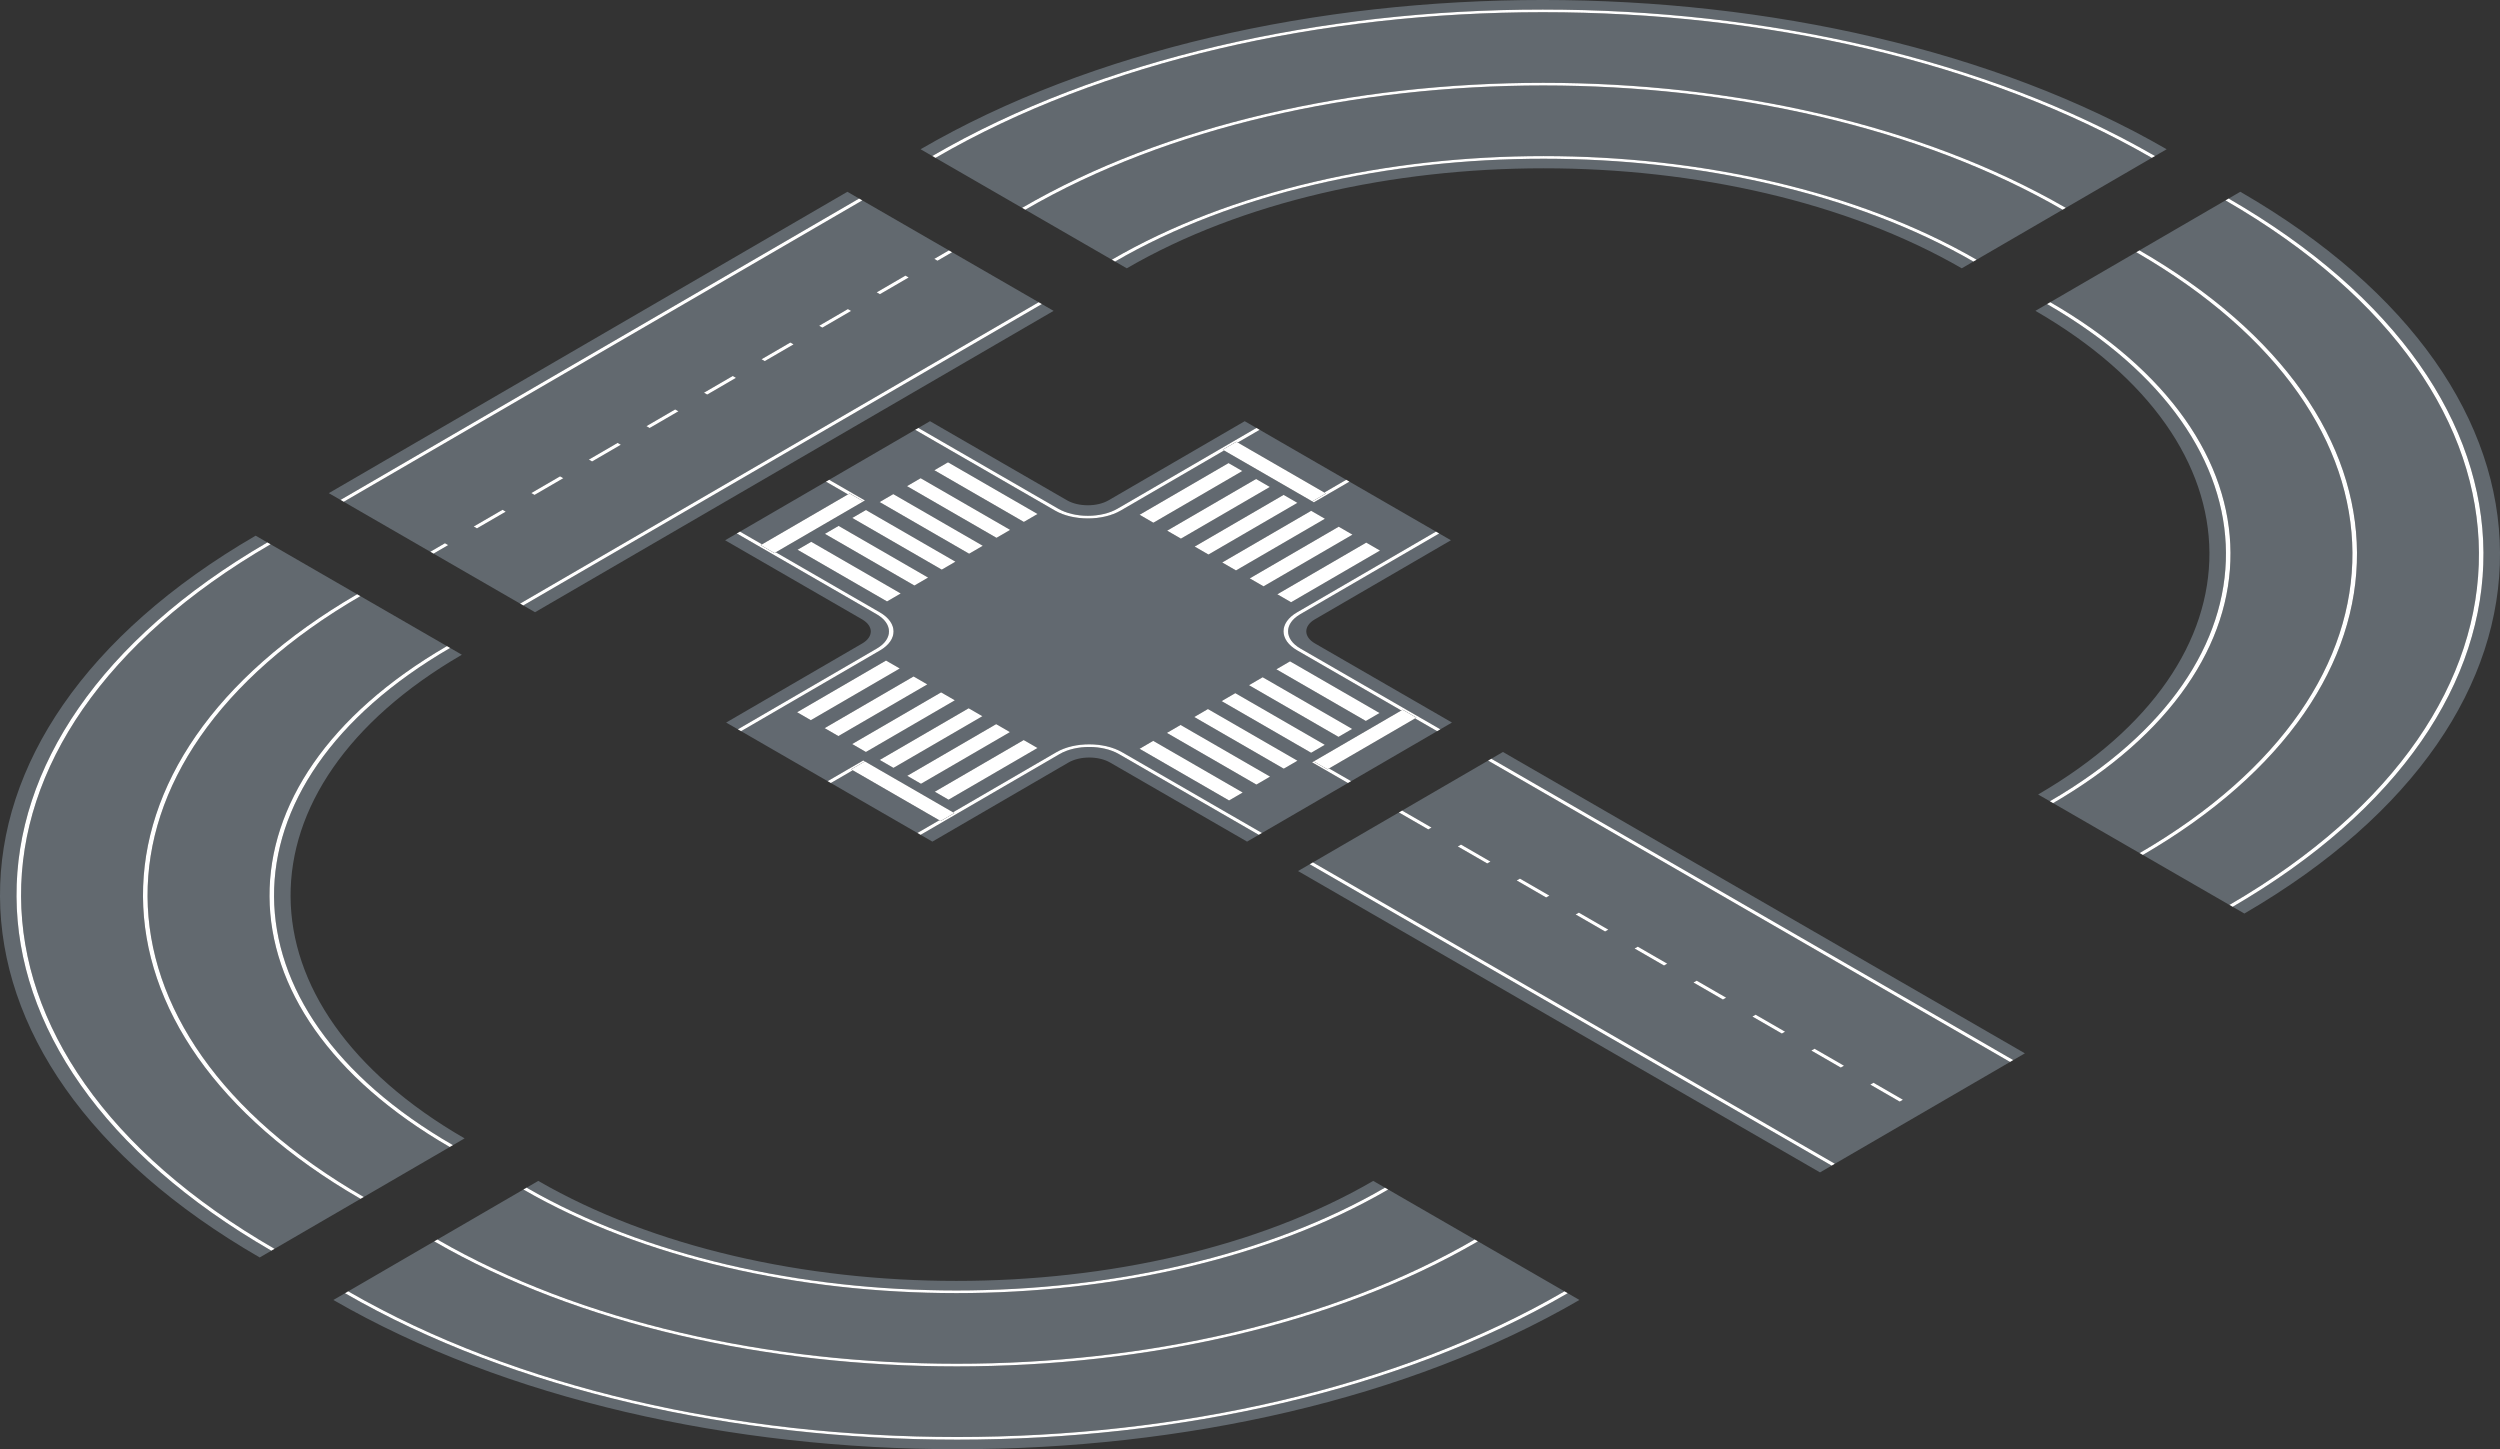 <?xml version="1.0" encoding="utf-8"?>
<!-- Generator: Adobe Illustrator 25.2.3, SVG Export Plug-In . SVG Version: 6.00 Build 0)  -->
<svg version="1.1" id="Layer_1" xmlns="http://www.w3.org/2000/svg" xmlns:xlink="http://www.w3.org/1999/xlink" x="0px" y="0px"
	 width="481.577px" height="279.163px" viewBox="0 0 481.577 279.163"
	 style="enable-background:new 0 0 481.577 279.163;" xml:space="preserve">
<rect x="0" y="0" width="481.577" height="279.163" fill="#333333" stroke="none"/>
<style type="text/css">
	.st0{enable-background:new    ;}
	.st1{fill:#62696F;}
	.st2{fill:#FFFFFF;}
	.st3{fill:#626970;}
</style>
<g>
	<g class="st0">
		<g>
			<path class="st1" d="M304.247,250.413l-2.254-1.301c-64.726,37.614-170.392,37.615-235.541,0.001
				l0.622-0.361c64.804,37.415,169.911,37.414,234.294-0.001l-16.67-9.625
				c-55.255,32.111-145.445,32.111-201.061,0.001l0.622-0.361
				c55.272,31.911,144.901,31.911,199.814-0.001l-16.664-9.621
				c-45.779,26.604-120.51,26.6-166.588-0.003l0.622-0.361
				c45.733,26.404,119.905,26.407,165.341,0.003l-2.26-1.305
				c-44.199,25.686-116.353,25.686-160.841,0.001l-39.467,22.936
				C130.607,288.747,238.284,288.746,304.247,250.413"/>
			<path class="st2" d="M301.993,249.112l-0.626-0.361c-64.383,37.415-169.489,37.416-234.294,0.001
				l-0.622,0.361C131.601,286.726,237.267,286.726,301.993,249.112"/>
			<path class="st2" d="M284.697,239.126l-0.626-0.361c-54.913,31.912-144.542,31.912-199.814,0.001
				l-0.622,0.361C139.252,271.237,229.442,271.237,284.697,239.126"/>
			<path class="st2" d="M267.407,229.143l-0.626-0.361c-45.436,26.405-119.607,26.401-165.341-0.003
				l-0.622,0.361C146.897,255.744,221.629,255.747,267.407,229.143"/>
			<path class="st1" d="M51.497,104.488l-2.254-1.301c-65.963,38.333-65.612,100.704,0.783,139.037
				l2.239-1.301C-12.884,203.308-13.228,142.102,51.497,104.488 M68.793,114.474l-16.67-9.625
				c-64.383,37.415-64.04,98.297,0.764,135.712l16.562-9.625
				C13.832,198.826,13.538,146.585,68.793,114.474 M86.089,124.46L69.419,114.835
				c-54.913,31.912-54.621,83.828,0.651,115.74l16.562-9.625
				C40.554,194.347,40.311,151.063,86.089,124.46 M88.969,126.122l-2.26-1.305
				c-45.436,26.405-45.188,69.367,0.545,95.772l2.239-1.301
				C45.005,193.602,44.77,151.808,88.969,126.122"/>
			<path class="st2" d="M52.123,104.849l-0.626-0.361c-64.726,37.614-64.381,98.82,0.768,136.434
				l0.622-0.361C-11.918,203.146-12.26,142.264,52.123,104.849"/>
			<path class="st2" d="M69.419,114.835l-0.626-0.361c-55.255,32.111-54.961,84.352,0.656,116.462
				l0.622-0.361C14.798,198.663,14.506,146.747,69.419,114.835"/>
			<path class="st2" d="M86.709,124.817l-0.619-0.358c-45.779,26.604-45.535,69.887,0.543,96.49
				l0.622-0.361C41.521,194.184,41.272,151.222,86.709,124.817"/>
			<path class="st1" d="M417.365,28.749c-66.394-38.333-174.071-38.332-240.034,0.001l39.725,22.935
				c44.199-25.686,116.353-25.686,160.841-0.001l2.239-1.301
				c-45.733-26.404-119.905-26.407-165.341-0.003l-0.619-0.358
				c45.779-26.604,120.504-26.604,166.582-0.001l16.562-9.625
				C342.048,8.486,252.413,8.49,197.506,40.399l-0.626-0.361
				c55.249-32.107,145.445-32.111,201.061-0.001l16.562-9.625
				c-64.804-37.415-169.911-37.414-234.294,0.001l-0.626-0.361
				c64.726-37.614,170.386-37.611,235.535,0.003L417.365,28.749"/>
			<path class="st2" d="M415.119,30.054C349.97-7.56,244.31-7.563,179.585,30.051l0.626,0.361
				c64.383-37.415,169.489-37.416,234.294-0.001L415.119,30.054"/>
			<path class="st2" d="M397.942,40.036C342.325,7.926,252.13,7.93,196.881,40.037l0.626,0.361
				C252.413,8.49,342.048,8.486,397.32,40.398L397.942,40.036"/>
			<path class="st2" d="M380.758,50.022c-46.078-26.603-120.803-26.603-166.582,0.001l0.619,0.358
				c45.436-26.405,119.607-26.401,165.341,0.003L380.758,50.022"/>
			<path class="st1" d="M394.869,154.346c45.436-26.405,45.188-69.367-0.545-95.772l0.622-0.361
				c46.078,26.603,46.328,69.89,0.549,96.494L394.869,154.346 M412.159,164.328
				c54.906-31.908,54.621-83.828-0.651-115.74l0.622-0.361
				c55.617,32.11,55.904,84.355,0.656,116.462L412.159,164.328 M429.455,174.314
				c64.383-37.415,64.04-98.297-0.764-135.712l0.615-0.358
				c65.149,37.614,65.5,98.816,0.774,136.43L429.455,174.314 M431.551,36.94l-39.467,22.936
				c44.488,25.685,44.724,67.48,0.524,93.165l39.725,22.935
				C498.297,137.643,497.946,75.272,431.551,36.94"/>
			<path class="st2" d="M429.306,38.245l-0.615,0.358c64.804,37.415,65.147,98.296,0.764,135.712
				l0.626,0.361C494.806,137.061,494.455,75.859,429.306,38.245"/>
			<path class="st2" d="M412.129,48.227l-0.622,0.361c55.272,31.911,55.558,83.832,0.651,115.74
				l0.626,0.361C468.033,132.582,467.745,80.337,412.129,48.227"/>
			<path class="st2" d="M394.945,58.213l-0.622,0.361c45.733,26.404,45.982,69.367,0.545,95.772
				l0.626,0.361C441.273,128.104,441.023,84.816,394.945,58.213"/>
			<path class="st1" d="M82.888,106.283l2.823-1.64l0.626,0.361l-2.823,1.64L82.888,106.283
				 M91.254,101.421l5.544-3.222l0.626,0.361l-5.544,3.222L91.254,101.421 M102.342,94.977
				l5.544-3.222l0.626,0.361l-5.544,3.222L102.342,94.977 M113.43,88.534l5.544-3.222
				l0.626,0.361l-5.544,3.222L113.43,88.534 M124.518,82.09l5.544-3.222l0.626,0.361
				l-5.544,3.222L124.518,82.09 M135.606,75.646l5.544-3.222l0.626,0.361l-5.544,3.222
				L135.606,75.646 M146.694,69.203l5.55-3.225l0.626,0.361l-5.55,3.225L146.694,69.203
				 M157.788,62.756l5.544-3.222l0.626,0.361l-5.544,3.222L157.788,62.756 M168.876,56.312
				l5.544-3.222l0.626,0.361l-5.544,3.222L168.876,56.312 M202.955,59.88l-2.26-1.305
				l-99.892,58.051l-0.619-0.358l99.892-58.051l-16.67-9.625l-2.816,1.637l-0.626-0.361
				l2.816-1.637l-16.67-9.625L66.217,96.658l-0.626-0.361l99.892-58.051l-2.254-1.301
				L63.338,94.996l39.725,22.935L202.955,59.88"/>
			<polyline class="st2" points="166.109,38.607 165.484,38.246 65.592,96.297 66.217,96.658 
				166.109,38.607 			"/>
			<polyline class="st2" points="86.336,105.004 85.71,104.642 82.888,106.283 83.513,106.644 
				86.336,105.004 			"/>
			<path class="st2" d="M97.424,98.56l-0.626-0.361l-5.544,3.222l0.626,0.361L97.424,98.56
				 M108.512,92.117l-0.626-0.361l-5.544,3.222l0.626,0.361L108.512,92.117 M119.6,85.673
				l-0.626-0.361l-5.544,3.222l0.626,0.361L119.6,85.673 M130.687,79.229l-0.626-0.361
				l-5.544,3.222l0.626,0.361L130.687,79.229 M141.775,72.786l-0.626-0.361l-5.544,3.222
				l0.626,0.361L141.775,72.786 M152.87,66.339l-0.626-0.361l-5.55,3.225l0.626,0.361
				L152.87,66.339 M163.957,59.895l-0.626-0.361l-5.544,3.222l0.626,0.361L163.957,59.895
				 M175.045,53.452l-0.626-0.361l-5.544,3.222l0.626,0.361L175.045,53.452"/>
			<polyline class="st2" points="183.405,48.593 182.78,48.232 179.963,49.869 180.589,50.23 
				183.405,48.593 			"/>
			<polyline class="st2" points="200.695,58.575 200.076,58.218 100.184,116.269 100.803,116.626 
				200.695,58.575 			"/>
			<path class="st1" d="M252.29,166.485l0.622-0.361l100.539,58.046l-0.622,0.361L252.29,166.485
				 M269.467,156.503l0.622-0.361l5.67,3.273l-0.622,0.361L269.467,156.503 M280.813,163.053
				l0.622-0.361l5.676,3.277l-0.622,0.361L280.813,163.053 M292.165,169.607l0.622-0.361
				l5.676,3.277l-0.622,0.361L292.165,169.607 M303.517,176.161l0.622-0.361l5.676,3.277
				l-0.622,0.361L303.517,176.161 M314.869,182.715l0.622-0.361l5.676,3.277l-0.622,0.361
				L314.869,182.715 M326.214,189.266l0.622-0.361l5.676,3.277l-0.622,0.361L326.214,189.266
				 M337.566,195.82l0.622-0.361l5.676,3.277l-0.622,0.361L337.566,195.82 M348.918,202.374
				l0.622-0.361l5.676,3.277l-0.622,0.361L348.918,202.374 M360.27,208.928l0.622-0.361
				l5.676,3.277l-0.622,0.361L360.27,208.928 M286.651,146.517l0.622-0.361l100.539,58.046
				l-0.622,0.361L286.651,146.517 M390.057,202.904l-100.546-58.05l-39.467,22.936
				l100.546,58.05L390.057,202.904"/>
			<polyline class="st2" points="387.812,204.202 287.273,146.156 286.651,146.517 387.19,204.563 
				387.812,204.202 			"/>
			<path class="st2" d="M275.759,159.415l-5.67-3.273l-0.622,0.361l5.67,3.273L275.759,159.415
				 M287.111,165.969l-5.676-3.277l-0.622,0.361l5.676,3.277L287.111,165.969 M298.463,172.523
				l-5.676-3.277l-0.622,0.361l5.676,3.277L298.463,172.523 M309.814,179.077l-5.676-3.277
				l-0.622,0.361l5.676,3.277L309.814,179.077 M321.166,185.631l-5.676-3.277l-0.622,0.361
				l5.676,3.277L321.166,185.631 M332.512,192.182l-5.676-3.277l-0.622,0.361l5.676,3.277
				L332.512,192.182 M343.864,198.736l-5.676-3.277l-0.622,0.361l5.676,3.277L343.864,198.736
				 M355.216,205.29l-5.676-3.277l-0.622,0.361l5.676,3.277L355.216,205.29 M366.568,211.844
				l-5.676-3.277l-0.622,0.361l5.676,3.277L366.568,211.844"/>
			<polyline class="st2" points="353.451,224.17 252.912,166.124 252.29,166.485 352.829,224.532 
				353.451,224.17 			"/>
		</g>
	</g>
</g>
<g>
	<g class="st0">
		<g>
			<path class="st3" d="M276.832,140.848l-4.246-2.451l-16.562,9.625l4.246,2.451L276.832,140.848
				 M259.319,92.422l-16.67-9.625l-4.218,2.451l16.67,9.625L259.319,92.422 M153.542,137.199
				l17.133-9.957l2.65,1.53l-17.133,9.957L153.542,137.199 M158.848,140.262l17.133-9.957
				l2.65,1.53l-17.133,9.957L158.848,140.262 M164.153,143.325l17.133-9.957l2.65,1.53
				l-17.133,9.957L164.153,143.325 M169.459,146.389l17.133-9.957l2.65,1.53l-17.133,9.957
				L169.459,146.389 M174.758,149.448l17.133-9.957l2.656,1.533l-17.133,9.957L174.758,149.448
				 M180.064,152.511l17.133-9.957l2.656,1.533l-17.133,9.957L180.064,152.511
				 M219.512,144.239l2.632-1.53l17.245,9.956l-2.632,1.53L219.512,144.239 M153.627,105.899
				l2.639-1.533l17.245,9.956l-2.639,1.533L153.627,105.899 M224.777,141.18l2.639-1.533
				l17.245,9.956l-2.639,1.533L224.777,141.18 M158.898,102.836l2.639-1.533l17.245,9.956
				l-2.639,1.533L158.898,102.836 M230.048,138.116l2.639-1.533l17.245,9.956l-2.639,1.533
				L230.048,138.116 M164.169,99.773l2.632-1.53l17.245,9.956l-2.632,1.53L164.169,99.773
				 M159.102,92.784l0.622-0.361l6.895,3.981l-0.311,0.181l-16.866,9.802l20.048,11.575
				c3.499,2.02,3.517,5.308,0.041,7.328l-26.775,15.56l-0.626-0.361l26.775-15.56
				c3.133-1.821,3.117-4.785-0.037-6.606l-26.943-15.556l0.622-0.361l4.246,2.451
				l16.556-9.621L159.102,92.784 M235.319,135.053l2.639-1.533l17.245,9.956l-2.639,1.533
				L235.319,135.053 M169.44,96.709l2.632-1.53l17.245,9.956l-2.632,1.53L169.44,96.709
				 M240.59,131.99l2.639-1.533l17.245,9.956l-2.639,1.533L240.59,131.99 M174.712,93.646
				l2.632-1.53l17.245,9.956l-2.632,1.53L174.712,93.646 M245.861,128.927l2.639-1.533
				l17.245,9.956l-2.639,1.533L245.861,128.927 M179.983,90.583l2.632-1.53l17.245,9.956
				l-2.632,1.53L179.983,90.583 M219.519,99.161l17.133-9.957l2.656,1.533l-17.133,9.957
				L219.519,99.161 M224.825,102.224l17.133-9.957l2.656,1.533l-17.133,9.957L224.825,102.224
				 M230.13,105.287l17.133-9.957l2.656,1.533l-17.133,9.957L230.13,105.287
				 M235.436,108.35l17.133-9.957l2.656,1.533l-17.133,9.957L235.436,108.35
				 M240.742,111.413l17.133-9.957l2.656,1.533l-17.133,9.957L240.742,111.413
				 M246.047,114.477l17.133-9.957l2.656,1.533l-17.133,9.957L246.047,114.477
				 M276.609,102.404l-16.664-9.621l-6.851,3.981l-0.626-0.361l-16.67-9.625l-19.918,11.575
				c-3.476,2.02-9.153,2.02-12.651,0L176.286,82.798l0.622-0.361l26.943,15.556
				c3.154,1.821,8.271,1.821,11.404-0l26.768-15.556l-2.254-1.301L213.553,96.37
				c-2.207,1.283-5.797,1.283-8.019,0l-26.388-15.235L139.68,104.071l26.388,15.235
				c2.222,1.283,2.234,3.362,0.026,4.645l-26.216,15.235l39.725,22.935l26.216-15.235
				c2.207-1.283,5.797-1.283,8.019-0l26.388,15.235l2.245-1.305l-26.95-15.559
				c-3.154-1.821-8.271-1.821-11.404,0l-26.775,15.56l-0.626-0.361l4.218-2.451
				l-16.664-9.621l-4.218,2.451l-0.626-0.361l6.857-3.985l0.313,0.181l16.977,9.802
				l19.918-11.575c3.476-2.02,9.153-2.02,12.651-0l26.95,15.559l16.556-9.621
				l-6.902-3.985l0.622-0.361l16.562-9.625l-20.048-11.575
				c-3.499-2.02-3.517-5.308-0.041-7.328L276.609,102.404 M279.495,104.07l-2.26-1.305
				l-26.768,15.556c-3.134,1.821-3.117,4.785,0.037,6.606l26.95,15.559l2.239-1.301
				l-26.388-15.235c-2.222-1.283-2.234-3.362-0.026-4.645L279.495,104.07"/>
			<polyline class="st2" points="166.619,96.403 159.724,92.422 159.102,92.784 163.348,95.235 
				163.659,95.054 166.309,96.584 166.619,96.403 			"/>
			<path class="st2" d="M242.649,82.797l-0.626-0.361l-26.768,15.556
				c-3.134,1.821-8.25,1.821-11.404,0l-26.943-15.556l-0.622,0.361l26.943,15.556
				c3.499,2.02,9.175,2.02,12.651-0l19.918-11.575l-0.262-0.151l2.632-1.53
				l0.262,0.151L242.649,82.797"/>
			<path class="st2" d="M277.235,102.765l-0.626-0.361l-26.768,15.556
				c-3.476,2.02-3.458,5.308,0.041,7.328l20.048,11.575l0.26-0.151l2.656,1.533
				l-0.26,0.151l4.246,2.451l0.622-0.361l-26.95-15.559
				c-3.154-1.821-3.171-4.785-0.037-6.606L277.235,102.765"/>
			<path class="st2" d="M243.092,160.455L216.143,144.895c-3.499-2.02-9.175-2.02-12.651,0
				l-19.918,11.575l0.262,0.151l-2.639,1.533l-0.262-0.151l-4.218,2.451l0.626,0.361
				l26.775-15.56c3.133-1.821,8.25-1.821,11.404-0l26.95,15.559L243.092,160.455"/>
			<path class="st2" d="M169.49,117.96l-20.048-11.575l-0.26,0.151l-2.65-1.53l0.26-0.151
				l-4.246-2.451l-0.622,0.361l26.943,15.556c3.154,1.821,3.171,4.785,0.037,6.606
				L142.131,140.487l0.626,0.361l26.775-15.56C173.007,123.269,172.989,119.98,169.49,117.96"/>
			<polyline class="st2" points="199.86,99.009 182.615,89.053 179.983,90.583 197.228,100.539 
				199.86,99.009 			"/>
			<polyline class="st2" points="194.589,102.073 177.344,92.116 174.712,93.646 191.956,103.603 
				194.589,102.073 			"/>
			<polyline class="st2" points="189.318,105.136 172.073,95.18 169.44,96.709 186.685,106.666 
				189.318,105.136 			"/>
			<polyline class="st2" points="184.047,108.199 166.802,98.243 164.169,99.773 181.414,109.729 
				184.047,108.199 			"/>
			<polyline class="st2" points="166.309,96.584 163.659,95.054 163.348,95.235 146.792,104.856 
				146.532,105.007 149.182,106.537 149.442,106.386 166.309,96.584 			"/>
			<polyline class="st2" points="166.597,146.669 166.284,146.488 159.427,150.473 160.053,150.834 
				164.271,148.383 163.958,148.202 166.597,146.669 			"/>
			<polyline class="st2" points="183.835,156.621 183.574,156.47 166.597,146.669 163.958,148.202 
				164.271,148.383 180.935,158.004 181.197,158.155 183.835,156.621 			"/>
			<polyline class="st2" points="260.27,150.472 256.024,148.021 255.713,148.202 253.057,146.668 
				253.368,146.488 252.746,146.849 259.648,150.834 260.27,150.472 			"/>
			<polyline class="st2" points="272.846,138.245 270.19,136.712 269.93,136.863 253.368,146.488 
				253.057,146.668 255.713,148.202 256.024,148.021 272.586,138.396 272.846,138.245 			"/>
			<polyline class="st2" points="259.945,92.783 259.319,92.422 255.101,94.873 255.414,95.054 
				252.781,96.584 252.469,96.403 253.094,96.764 259.945,92.783 			"/>
			<polyline class="st2" points="255.414,95.054 255.101,94.873 238.431,85.249 238.169,85.098 
				235.536,86.627 235.798,86.778 252.469,96.403 252.781,96.584 255.414,95.054 			"/>
			<polyline class="st2" points="178.782,111.259 161.537,101.302 158.898,102.836 176.143,112.792 
				178.782,111.259 			"/>
			<polyline class="st2" points="173.511,114.322 156.266,104.366 153.627,105.899 170.872,115.856 
				173.511,114.322 			"/>
			<polyline class="st2" points="173.325,128.772 170.675,127.242 153.542,137.199 156.192,138.729 
				173.325,128.772 			"/>
			<polyline class="st2" points="178.63,131.835 175.981,130.306 158.848,140.262 161.497,141.792 
				178.63,131.835 			"/>
			<polyline class="st2" points="183.936,134.898 181.286,133.369 164.153,143.325 166.803,144.855 
				183.936,134.898 			"/>
			<polyline class="st2" points="189.242,137.962 186.592,136.432 169.459,146.389 172.109,147.918 
				189.242,137.962 			"/>
			<polyline class="st2" points="194.547,141.025 191.891,139.491 174.758,149.448 177.414,150.981 
				194.547,141.025 			"/>
			<polyline class="st2" points="199.853,144.088 197.197,142.555 180.064,152.511 182.72,154.045 
				199.853,144.088 			"/>
			<polyline class="st2" points="239.389,152.666 222.144,142.709 219.512,144.239 236.757,154.196 
				239.389,152.666 			"/>
			<polyline class="st2" points="244.66,149.603 227.415,139.646 224.777,141.18 242.022,151.136 
				244.66,149.603 			"/>
			<polyline class="st2" points="249.932,146.539 232.687,136.583 230.048,138.116 247.293,148.073 
				249.932,146.539 			"/>
			<polyline class="st2" points="255.203,143.476 237.958,133.52 235.319,135.053 252.564,145.009 
				255.203,143.476 			"/>
			<polyline class="st2" points="260.474,140.413 243.229,130.456 240.59,131.99 257.835,141.946 
				260.474,140.413 			"/>
			<polyline class="st2" points="265.745,137.349 248.5,127.393 245.861,128.927 263.106,138.883 
				265.745,137.349 			"/>
			<polyline class="st2" points="265.836,106.053 263.18,104.52 246.047,114.477 248.703,116.01 
				265.836,106.053 			"/>
			<polyline class="st2" points="260.531,102.99 257.875,101.457 240.742,111.413 243.398,112.947 
				260.531,102.99 			"/>
			<polyline class="st2" points="255.225,99.927 252.569,98.394 235.436,108.35 238.092,109.884 
				255.225,99.927 			"/>
			<polyline class="st2" points="249.919,96.864 247.263,95.33 230.13,105.287 232.786,106.82 
				249.919,96.864 			"/>
			<polyline class="st2" points="244.614,93.801 241.958,92.267 224.825,102.224 227.481,103.757 
				244.614,93.801 			"/>
			<polyline class="st2" points="239.308,90.737 236.652,89.204 219.519,99.161 222.175,100.694 
				239.308,90.737 			"/>
		</g>
	</g>
</g>
</svg>
